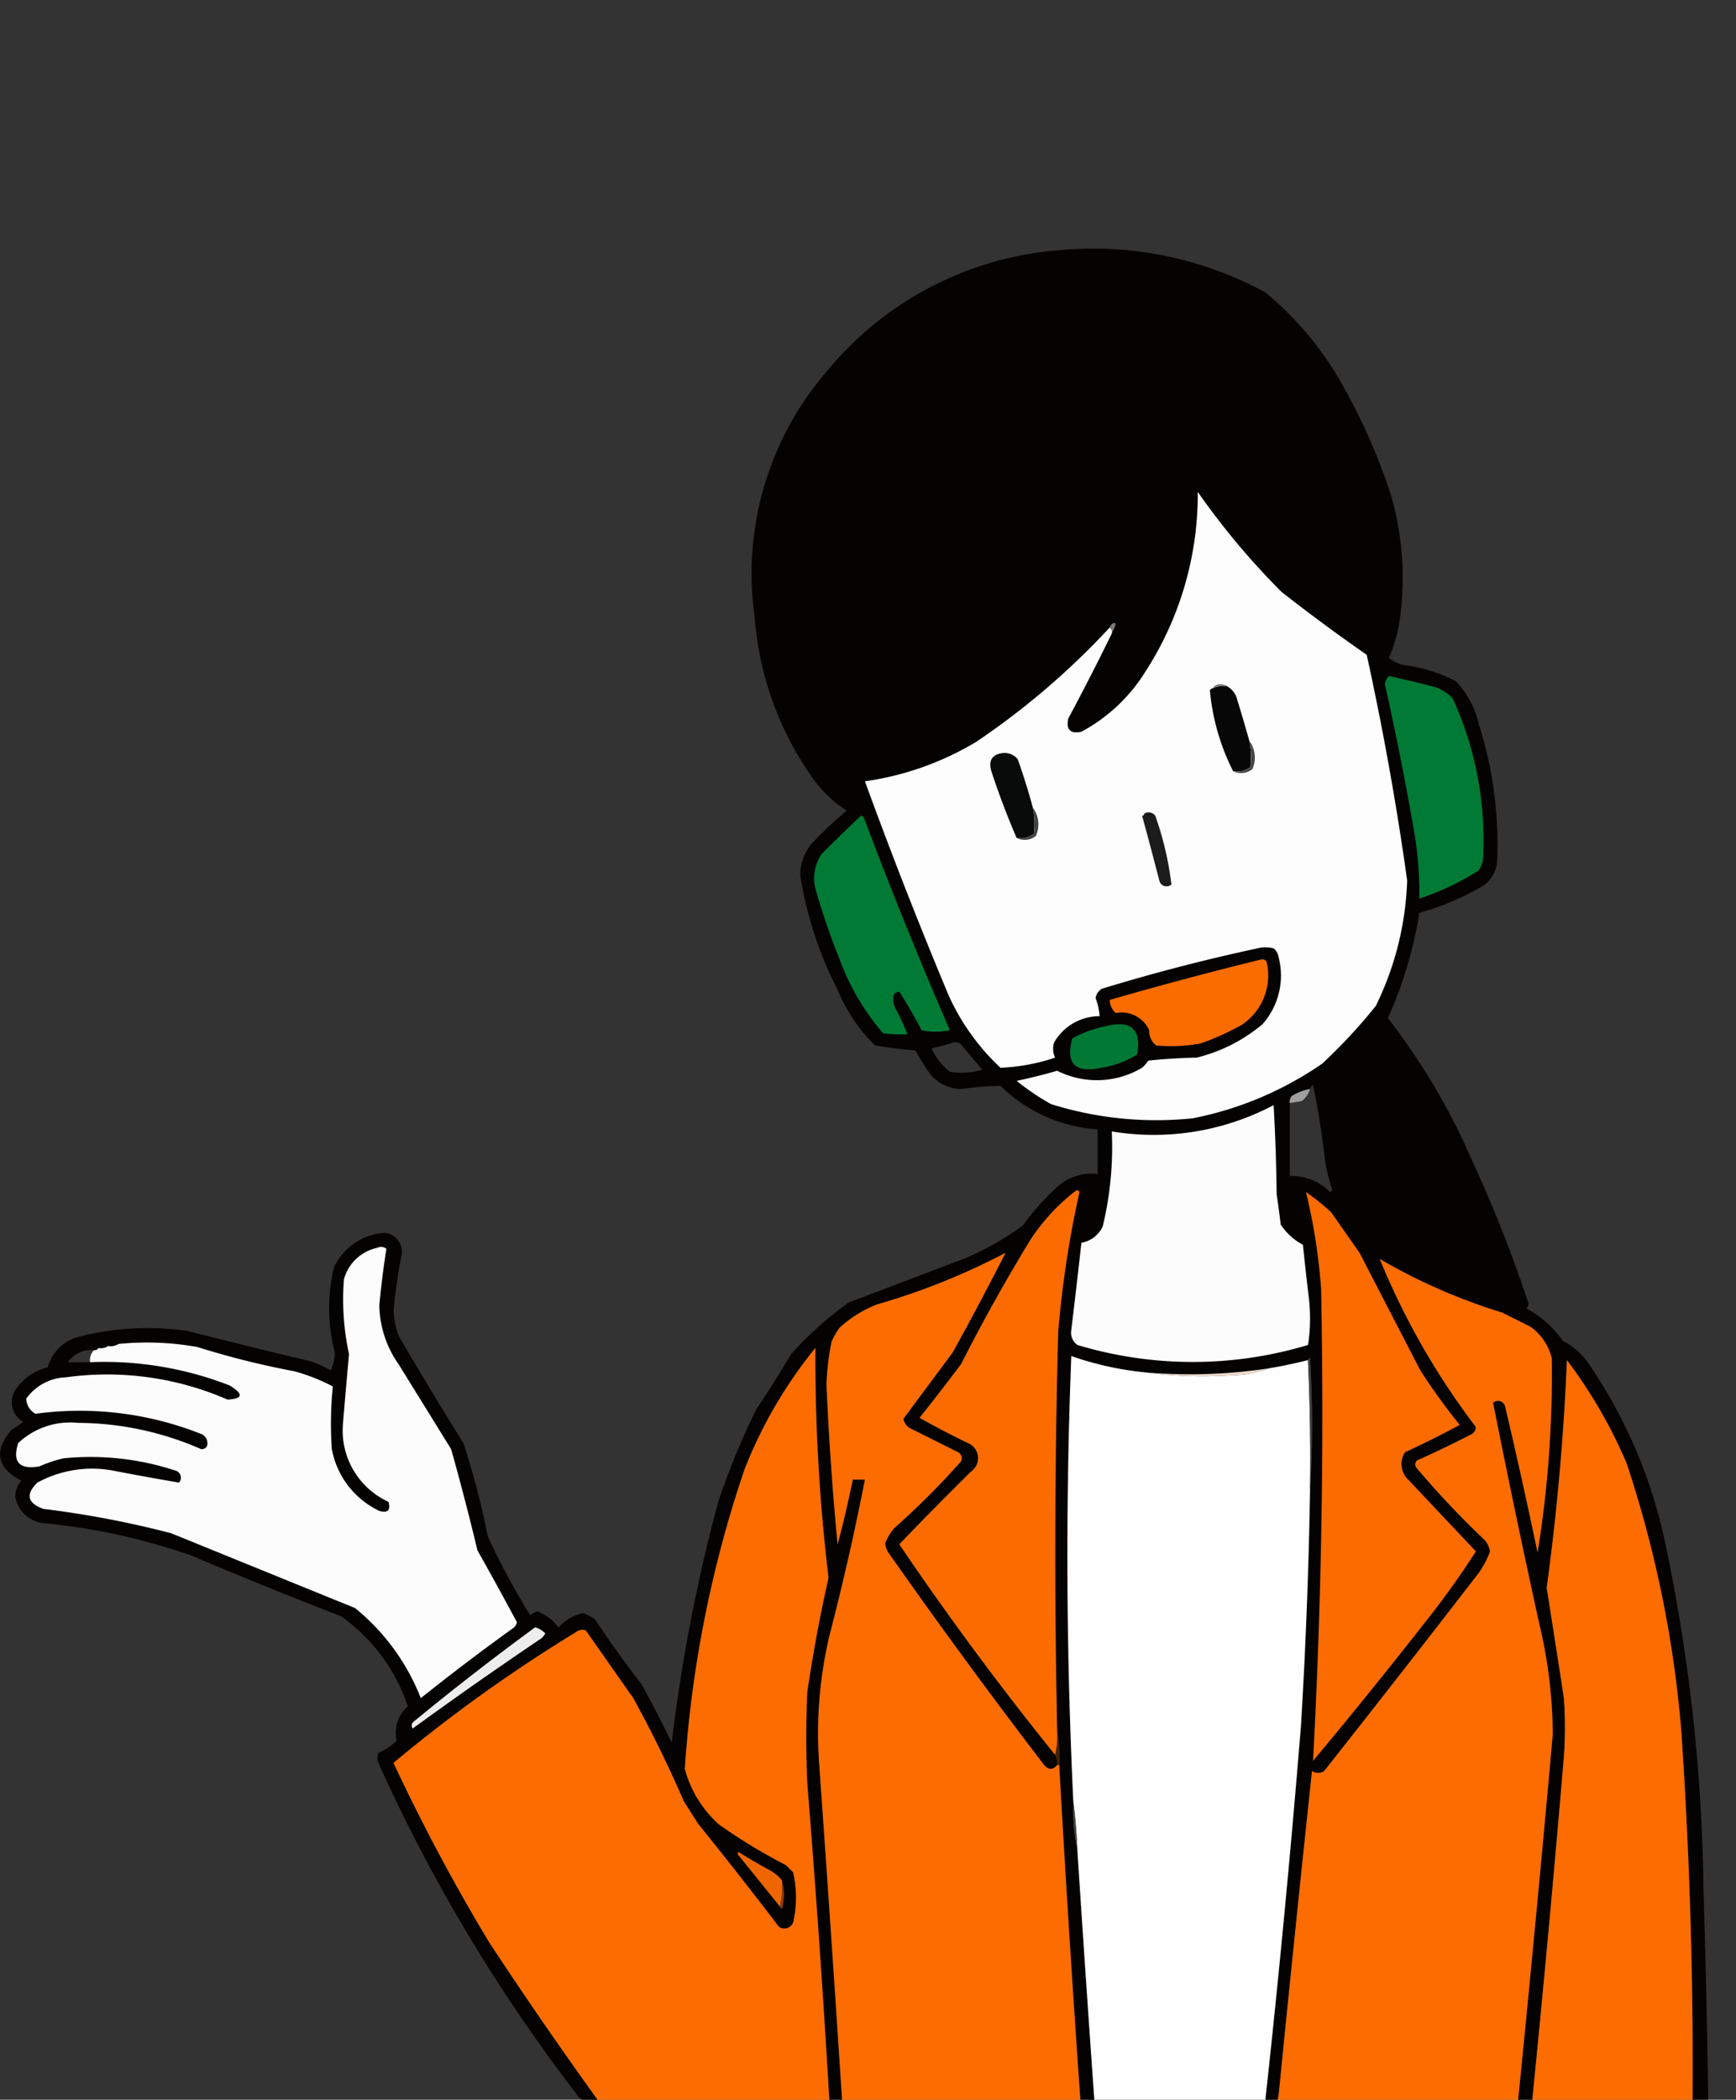 <svg xmlns="http://www.w3.org/2000/svg" width="177" height="214"><rect width="100%" height="100%" fill="#333333" stroke="none"/><defs><clipPath id="a"><path transform="translate(92 536)" fill="#fff" stroke="#707070" d="M0 0h177v214H0z"/></clipPath></defs><g transform="translate(-92 -536)" clip-path="url(#a)" fill-rule="evenodd"><path d="M264.554 751.772q.2-19.67-1.134-39.4a116.764 116.764 0 00-5.57-27.228 49.863 49.863 0 00-6.085-10.52q-.489 11.665-2.063 23.206.894 5.616 1.753 11.242a43.231 43.231 0 010 5.982q-1.553 18.376-3.4 36.717a1.807 1.807 0 01-1.444 0q1.959-19.484 3.713-38.986a48.938 48.938 0 00-1.341-11.139q-2.494-11.337-4.744-22.69a.753.753 0 011.238.413q1.745 7.393 3.3 14.852a113.468 113.468 0 001.444-19.8 5.514 5.514 0 00-2.166-3.2l-2.888-1.444a59.415 59.415 0 01-12.48-5.466 75.5 75.5 0 009.8 17.121.82.82 0 01-.413.722q-2.748 1.425-5.569 2.682a.567.567 0 00-.1.722 89.508 89.508 0 007.013 7.426 2.476 2.476 0 01.516 1.135 9.522 9.522 0 01-1.135 2.166q-7.831 10.152-15.78 20.215a1.116 1.116 0 01-1.238 0q-1.764 16.489-3.4 33a4.317 4.317 0 00.1 2.269 1.758 1.758 0 01-1.65 0q2.191-19.831 3.816-39.812.724-11.956.928-23.928a112.723 112.723 0 000-13.614.227.227 0 00-.206.206q-1.943.492-3.919.825a53.379 53.379 0 01-12.789.413 32.606 32.606 0 01-7.426-1.65q-.884 22.7.206 45.381a18.807 18.807 0 00.413 4.951q.885 13.633 1.857 27.229a.189.189 0 01-.1.206c-.47-.128-.917-.264-1.341-.413q-1.267-17.835-2.269-35.686a15.033 15.033 0 00-.206-3.507q-.436-20.319.1-40.637a106.54 106.54 0 012.166-14.233q-.155-.316-.413-.1a20.3 20.3 0 00-4.641 5.054q-3.742 6.142-7.013 12.583-2.077 2.761-4.229 5.466 2.53 1.42 5.157 2.682a1.661 1.661 0 01.1 2.785q-3.717 3.667-7.323 7.426 7.5 11.077 15.883 21.453a1.888 1.888 0 01.206 1.031q-.631.814-1.341 0-8.169-10.666-15.883-21.659a1.98 1.98 0 01-.309-.928 5.23 5.23 0 01.928-1.547 79.378 79.378 0 006.807-6.807.709.709 0 00-.309-.928l-4.951-2.475a1.431 1.431 0 01-.619-.928q2.523-3.391 5.054-6.807 2.786-5.06 5.363-10.108a69.281 69.281 0 01-13.1 5.26 12.135 12.135 0 00-3.816 2.372 7.459 7.459 0 00-.825 1.444 26.618 26.618 0 00-.516 4.332q.356 8.163 1.135 16.3.872-3.283 1.547-6.6h1.238q-1.56 8-3.61 15.883a43.3 43.3 0 00-1.031 13.408q1.241 17.429 2.372 34.861h-1.031l-.309-.619q-.956-16.309-2.269-32.592-.206-4.641 0-9.282.867-5.876 2.166-11.655a189.258 189.258 0 01-1.341-23.412 46.429 46.429 0 00-7.22 12.377 119.094 119.094 0 00-6.085 30.529 11.6 11.6 0 003.507 5.673 56.671 56.671 0 006.807 4.126l.722.722a11.26 11.26 0 010 5.157.981.981 0 01-1.444.413q-4.051-5.316-8.251-10.52l-1.444-2.269q-2.336-5.393-5.157-10.52l-4.848-6.91a1.1 1.1 0 00-1.031.206 154.39 154.39 0 00-18.565 13.3 195.716 195.716 0 009.8 18.359q5.456 8.286 11.242 16.3a2.382 2.382 0 01-2.166-.619 169.986 169.986 0 01-20.421-34.036 1.34 1.34 0 010-1.031 6.676 6.676 0 001.857-1.238 3.611 3.611 0 011.135-3.507 18.252 18.252 0 00-6.807-9.179q-7.682-2.974-15.265-6.188a64.085 64.085 0 00-15.058-3.3 3.289 3.289 0 01-2.888-2.682 2.456 2.456 0 01.619-1.65q-3.74-1.936-1.031-5.157l1.238-.825a2.313 2.313 0 01-.722-3.4 5.518 5.518 0 013.2-2.166 4.394 4.394 0 013.094-3.094 28.145 28.145 0 0111.139-.619q6.278 1.6 12.583 3.094a13.878 13.878 0 012.063.928 5.76 5.76 0 00.413-1.753 17.976 17.976 0 01-.1-8.767 6.186 6.186 0 015.157-3.507 1.95 1.95 0 011.753 2.166q-.547 2.766-.825 5.57a7.344 7.344 0 00.516 2.785q3.223 5.518 6.6 10.933a80.174 80.174 0 012.475 9.489 75.155 75.155 0 004.332 8.045 3.764 3.764 0 01.722-.413 5.2 5.2 0 012.166 1.65 4.681 4.681 0 012.464-1.455 5.271 5.271 0 011.238.619q2.252 3.388 4.744 6.6 1.626 2.943 3.094 5.982a171.05 171.05 0 014.744-24.547 71.33 71.33 0 013.919-9.489q1.831-2.732 3.507-5.57a35.609 35.609 0 015.879-5.26l11.964-4.538a29.853 29.853 0 005.776-3.3 26.3 26.3 0 013.713-4.126 5.306 5.306 0 013.919-1.135v-4.536a15.674 15.674 0 01-9.9-4.435 30.008 30.008 0 00-3.919.309 4.118 4.118 0 01-3.2-1.444 22.894 22.894 0 01-1.547-2.475q-2.088-.178-4.126-.516a16.856 16.856 0 01-3.816-5.673 38.673 38.673 0 01-3.816-11.655 5.115 5.115 0 011.135-3.2 42.029 42.029 0 013.61-3.4 12.625 12.625 0 01-3.816-3.816 32.477 32.477 0 01-5.569-15.883 31.549 31.549 0 017.426-25.166 34.079 34.079 0 0123.825-12.274 36.66 36.66 0 0120.834 4.332 33.274 33.274 0 017.942 9.592 62.241 62.241 0 014.744 10.726 30.114 30.114 0 011.031 12.789 15.27 15.27 0 01-1.135 4.126 3.572 3.572 0 001.444.722 15.819 15.819 0 015.363 1.65 9.291 9.291 0 012.372 4.435 40.27 40.27 0 011.857 13.821 3.287 3.287 0 01-1.753 2.785 26.719 26.719 0 01-6.188 2.578 42.138 42.138 0 01-3.2 10.726 67.179 67.179 0 018.457 14.233 138.147 138.147 0 015.879 14.852 1.02 1.02 0 01-.206.516 10.693 10.693 0 013.713 3.3 7.217 7.217 0 012.372 1.96 50.8 50.8 0 018.045 18.565 180.852 180.852 0 013.919 35.48q.356 11.653.516 23.309a3.423 3.423 0 01-1.65-.207zm-75.292-109.534a1.018 1.018 0 01.619.1l2.269 2.682a7.254 7.254 0 01-3.3.206 6.239 6.239 0 01-1.857-2.372q1.182-.276 2.269-.616zm34.242 6.188l1.238-.206a2.42 2.42 0 00.825-1.238.88.88 0 01.309-.413q.8 3.889 1.238 7.839a21.966 21.966 0 00.722 2.888l-.206.206a5.566 5.566 0 00-4.126-1.65zm-121.91 25.166a1.479 1.479 0 00-.413 1.238q-1.221.038-2.269 0a3.019 3.019 0 012.683-1.237z" fill="#050302" opacity=".975"/><path d="M205.147 599.952a.591.591 0 01.206.619q-2.125 4.353-4.435 8.664-.361 1.7 1.341 1.341a17.257 17.257 0 006.5-6.085 33.3 33.3 0 005.363-18.359 75.446 75.446 0 008.561 10.211q4.251 3.325 8.664 6.395 2.509 11.424 4.126 23a31.292 31.292 0 01-3.2 12.789 55.5 55.5 0 01-5.466 5.879 35.072 35.072 0 01-13.2 5.57 35.912 35.912 0 01-14.439-1.444 24.038 24.038 0 01-3.507-2.372q2.086-.438 4.126-1.031a9 9 0 008.664-.309 3.09 3.09 0 00.619-.722q2.469-.257 4.951-.309a16.571 16.571 0 006.7-3.4 7.462 7.462 0 001.65-6.807 1.453 1.453 0 00-.516-.928 3.352 3.352 0 00-1.65 0q-8.032 1.724-15.883 4.126a1.431 1.431 0 00-.619.928 6.887 6.887 0 01.413 1.856 5.358 5.358 0 00-4.641 2.682 2.139 2.139 0 00.1 1.547 19.91 19.91 0 01-5.57 1.031 23.145 23.145 0 01-5.26-7.323q-4.544-10.851-8.558-21.87a30.331 30.331 0 0011.345-4.022 77.872 77.872 0 0013.615-11.657z" fill="#fdfdfd"/><path d="M205.352 600.57a.591.591 0 00-.206-.619q.222-.562.619-.413a5.209 5.209 0 01-.413 1.032z" fill="#7a7a7a"/><path d="M233.612 604.902q2.379.517 4.744 1.134a4.735 4.735 0 011.753 1.135 34.684 34.684 0 013.094 16.5 4.752 4.752 0 01-.413 1.031 27.394 27.394 0 01-6.085 2.888 36.365 36.365 0 00-.516-6.807q-1.309-7.567-2.991-15.058a1.475 1.475 0 01.414-.823z" fill="#007a35"/><path d="M217.11 605.933a3.187 3.187 0 00-1.444.206.809.809 0 01.722-.413 1.268 1.268 0 01.722.207z" fill="#797979"/><path d="M217.11 605.933a2.272 2.272 0 01.928 1.031q.7 2.266 1.341 4.538a8.346 8.346 0 01.1 2.682 2.282 2.282 0 01-1.753.413 22.773 22.773 0 01-2.369-8.252.466.466 0 01.309-.206 3.185 3.185 0 011.444-.206z" fill="#070707"/><path d="M197.308 618.31a8.35 8.35 0 01.1 2.682 2.282 2.282 0 01-1.753.413q-1.436-3.324-2.578-6.807-.48-1.683 1.238-1.857a1.764 1.764 0 011.444.619q.871 2.452 1.549 4.95z" fill="#090a0a"/><path d="M219.379 611.503a2.872 2.872 0 01.309 2.888 1.828 1.828 0 01-1.96.206 2.282 2.282 0 001.753-.413 8.346 8.346 0 00-.102-2.681z" fill="#474747"/><path d="M208.447 619.135a.182.182 0 00.206-.206.846.846 0 011.135.206 32.475 32.475 0 011.65 7.013.753.753 0 01-1.238-.413q-.859-3.318-1.753-6.6z" fill="#161616" opacity=".97"/><path d="M179.774 619.135a.466.466 0 01.309.206Q184.2 630.304 188.85 641a7.037 7.037 0 01-2.888 0q-1.092-2.093-2.269-3.919a1.018 1.018 0 00-.516.206 1.907 1.907 0 000 1.238 27.088 27.088 0 011.341 2.888 14.944 14.944 0 01-2.475-.1 24.377 24.377 0 01-4.435-7.529 74.5 74.5 0 01-2.475-7.22 4.445 4.445 0 01.619-3.507q2.004-2.003 4.022-3.922z" fill="#007a35"/><path d="M197.308 618.31a2.872 2.872 0 01.309 2.888 1.828 1.828 0 01-1.96.206 2.282 2.282 0 001.753-.413 8.35 8.35 0 00-.102-2.681z" fill="#434343"/><path d="M220.617 633.781a.589.589 0 01.516.206 6.047 6.047 0 01-2.578 6.5 27.7 27.7 0 01-4.125 1.857 16.421 16.421 0 01-4.538.206 1.831 1.831 0 01-.722-1.547 3.072 3.072 0 00-3.4-1.753 1.767 1.767 0 01-.619-1.341q7.712-2.226 15.466-4.128z" fill="#fa6b00"/><path d="M204.734 640.587q3.911-.972 3.2 2.888a9.543 9.543 0 01-3.61 1.341q-4.057.894-2.991-2.991a12.213 12.213 0 013.401-1.238z" fill="#017834"/><path d="M225.567 646.982a2.42 2.42 0 01-.825 1.238l-1.238.206a.9.9 0 01.206-.722 5.351 5.351 0 011.857-.722z" fill="#f6f6f6" opacity=".642"/><path d="M221.855 648.633q.257 4.485.309 9.076.232 1.544.413 3.094a6.21 6.21 0 002.269 2.063q.285 2.787.619 5.569a17.822 17.822 0 01-.1 4.641 40.749 40.749 0 01-23.516 0 1.54 1.54 0 01-.619-1.547q.536-4.436 1.031-8.87a2.945 2.945 0 002.166-1.65 34.3 34.3 0 00.928-9.695 26.148 26.148 0 0016.5-2.681z" fill="#fcfcfc"/><path d="M199.783 712.372a7.553 7.553 0 01-.206 2.475q-8.384-10.374-15.884-21.452 3.605-3.759 7.323-7.426a1.661 1.661 0 00-.1-2.785q-2.627-1.262-5.157-2.682 2.152-2.705 4.229-5.466 3.272-6.441 7.013-12.583a20.3 20.3 0 014.641-5.054q.257-.213.413.1a106.54 106.54 0 00-2.166 14.233q-.542 20.321-.106 40.64z" fill="#fc6b00"/><path d="M225.155 657.502a20 20 0 012.578 2.063l2.888 4.125 6.188 11.964a63.169 63.169 0 004.022 5.569q-2.732 1.479-5.57 2.785a2.174 2.174 0 00.309 2.785l6.91 7.323a87.427 87.427 0 01-5.26 7.323q-5.554 7.1-11.345 14.027 1.29-24.008.825-48.062a59.238 59.238 0 00-1.545-9.902z" fill="#fb6b00"/><path d="M101.182 674.831a1.479 1.479 0 01.413-1.238.334.334 0 00.413-.206 1.415 1.415 0 001.031-.206 1.414 1.414 0 001.031-.206 29.132 29.132 0 018.045.309 86.8 86.8 0 009.9 2.475 19.191 19.191 0 013.919 1.547 38.021 38.021 0 00-.1 6.395 8.732 8.732 0 004.847 6.291q1.289.362.928-.928a7.988 7.988 0 01-4.642-7.94q.295-3.558.619-7.116a26.061 26.061 0 01-.516-7.632 4.481 4.481 0 013.4-3.2.857.857 0 01.928.1q-.457 2.859-.722 5.776a10.709 10.709 0 001.96 5.982l5.363 8.664q1.438 5.134 2.682 10.314 2.053 3.642 4.022 7.323a.962.962 0 01-.413.619q-4.781 3.441-9.386 7.117a22.289 22.289 0 00-6.7-9.179l-18.771-7.632a99.717 99.717 0 00-13-2.475q-2.463-.879-.619-2.682a11.666 11.666 0 017.632-1.238q3.424.665 6.807 1.238a.753.753 0 00-.413-1.238 27.682 27.682 0 00-11.345-1.238 13.068 13.068 0 00-2.475.825q-3.082.531-2.166-2.372a7.709 7.709 0 016.085-2.063 31.536 31.536 0 0112.583 2.682q.693-.023.619-.722a1.019 1.019 0 00-.619-.825 33.585 33.585 0 00-16.915-2.063 1.825 1.825 0 01-.928-1.547 5.18 5.18 0 014.022-2.166 30.726 30.726 0 0116.5 2.269q2.378-.137.206-1.444a35.257 35.257 0 00-14.225-2.37z" fill="#fcfcfc" opacity=".997"/><path d="M199.784 715.879h.206q1 17.853 2.269 35.686-12.172-.251-24.341-.619-1.131-17.432-2.372-34.861a43.3 43.3 0 011.031-13.408q2.05-7.89 3.61-15.883h-1.238q-.675 3.317-1.547 6.6-.779-8.135-1.135-16.3a26.613 26.613 0 01.516-4.332 7.455 7.455 0 01.825-1.444 12.135 12.135 0 013.816-2.372 69.283 69.283 0 0013.1-5.26q-2.577 5.047-5.363 10.108-2.531 3.416-5.054 6.807a1.431 1.431 0 00.619.928l4.951 2.475a.709.709 0 01.309.928 79.374 79.374 0 01-6.807 6.807 5.229 5.229 0 00-.928 1.547 1.98 1.98 0 00.309.928q7.715 10.993 15.883 21.659.709.818 1.341.006z" fill="#fd6c00" opacity=".999"/><path d="M246.608 751.772H222.47a4.319 4.319 0 01-.1-2.269q1.64-16.513 3.4-33a1.116 1.116 0 001.238 0q7.949-10.062 15.78-20.215a9.515 9.515 0 001.135-2.166 2.474 2.474 0 00-.516-1.135 89.5 89.5 0 01-7.013-7.426.567.567 0 01.1-.722q2.822-1.257 5.569-2.682a.821.821 0 00.413-.722 75.492 75.492 0 01-9.8-17.121 59.413 59.413 0 0012.48 5.466l2.888 1.444a5.514 5.514 0 012.166 3.2 113.492 113.492 0 01-1.444 19.8q-1.557-7.46-3.3-14.852a.753.753 0 00-1.238-.413q2.249 11.353 4.744 22.69a48.946 48.946 0 011.341 11.139q-1.743 19.5-3.705 38.984z" fill="#fd6c00"/><path d="M176.886 750.946q-11.857-.443-23.722-.619-5.786-8.008-11.242-16.3a195.7 195.7 0 01-9.8-18.359 154.347 154.347 0 0118.565-13.3 1.1 1.1 0 011.031-.206l4.847 6.91q2.821 5.127 5.157 10.52l1.444 2.269q4.2 5.2 8.251 10.52a.981.981 0 001.444-.412 11.26 11.26 0 000-5.157l-.722-.722a56.683 56.683 0 01-6.807-4.125 11.6 11.6 0 01-3.507-5.673 119.1 119.1 0 016.085-30.529 46.433 46.433 0 017.22-12.377 189.264 189.264 0 001.341 23.412q-1.3 5.78-2.166 11.655-.206 4.641 0 9.282 1.313 16.285 2.269 32.592z" fill="#fd6c00" opacity=".999"/><path d="M208.65 675.861a44.358 44.358 0 008.87.309 11.886 11.886 0 003.919-.722q1.977-.333 3.919-.825.309 6.651.206 13.408-.2 11.974-.928 23.928-1.624 19.982-3.816 39.812h-17.118q-.972-13.6-1.856-27.229-.105-2.531-.412-4.951-1.091-22.686-.206-45.381a32.6 32.6 0 007.422 1.651z" fill="#fefefe"/><path d="M264.552 751.771h-16.5q1.85-18.342 3.4-36.717a43.213 43.213 0 000-5.982q-.86-5.625-1.753-11.242 1.575-11.541 2.063-23.206a49.874 49.874 0 016.085 10.52 116.765 116.765 0 015.569 27.229q1.343 19.73 1.136 39.398z" fill="#fc6c00"/><path d="M221.442 675.449a11.886 11.886 0 01-3.919.722 44.358 44.358 0 01-8.87-.309 53.377 53.377 0 0012.789-.413z" fill="#ebdacc"/><path d="M225.361 674.623a.227.227 0 01.206-.206 112.723 112.723 0 010 13.614q.102-6.757-.206-13.408z" fill="#403e3d"/><path d="M146.564 701.852a2.364 2.364 0 011.031.619 1.493 1.493 0 01-.413.516q-6.641 4.477-13.1 9.179a.515.515 0 010-.619q6.122-5.04 12.482-9.695z" fill="#ededed"/><path d="M199.783 712.372a15.025 15.025 0 01.206 3.507h-.206a1.89 1.89 0 00-.206-1.031 7.555 7.555 0 00.206-2.476z" fill="#482101" opacity=".996"/><path d="M201.433 719.592q.307 2.42.413 4.951a18.806 18.806 0 01-.413-4.951z" fill="#484440" opacity=".98"/><path d="M171.729 727.637a8.839 8.839 0 01-.206 2.682q-2.159-2.676-4.332-5.363l.1-.206q1.47.916 2.991 1.753a4.354 4.354 0 011.447 1.134z" fill="#ef6600"/><path d="M171.729 727.637a5.235 5.235 0 010 2.888.227.227 0 01-.206-.206 8.841 8.841 0 00.206-2.682z" fill="#8c3c00"/></g></svg>